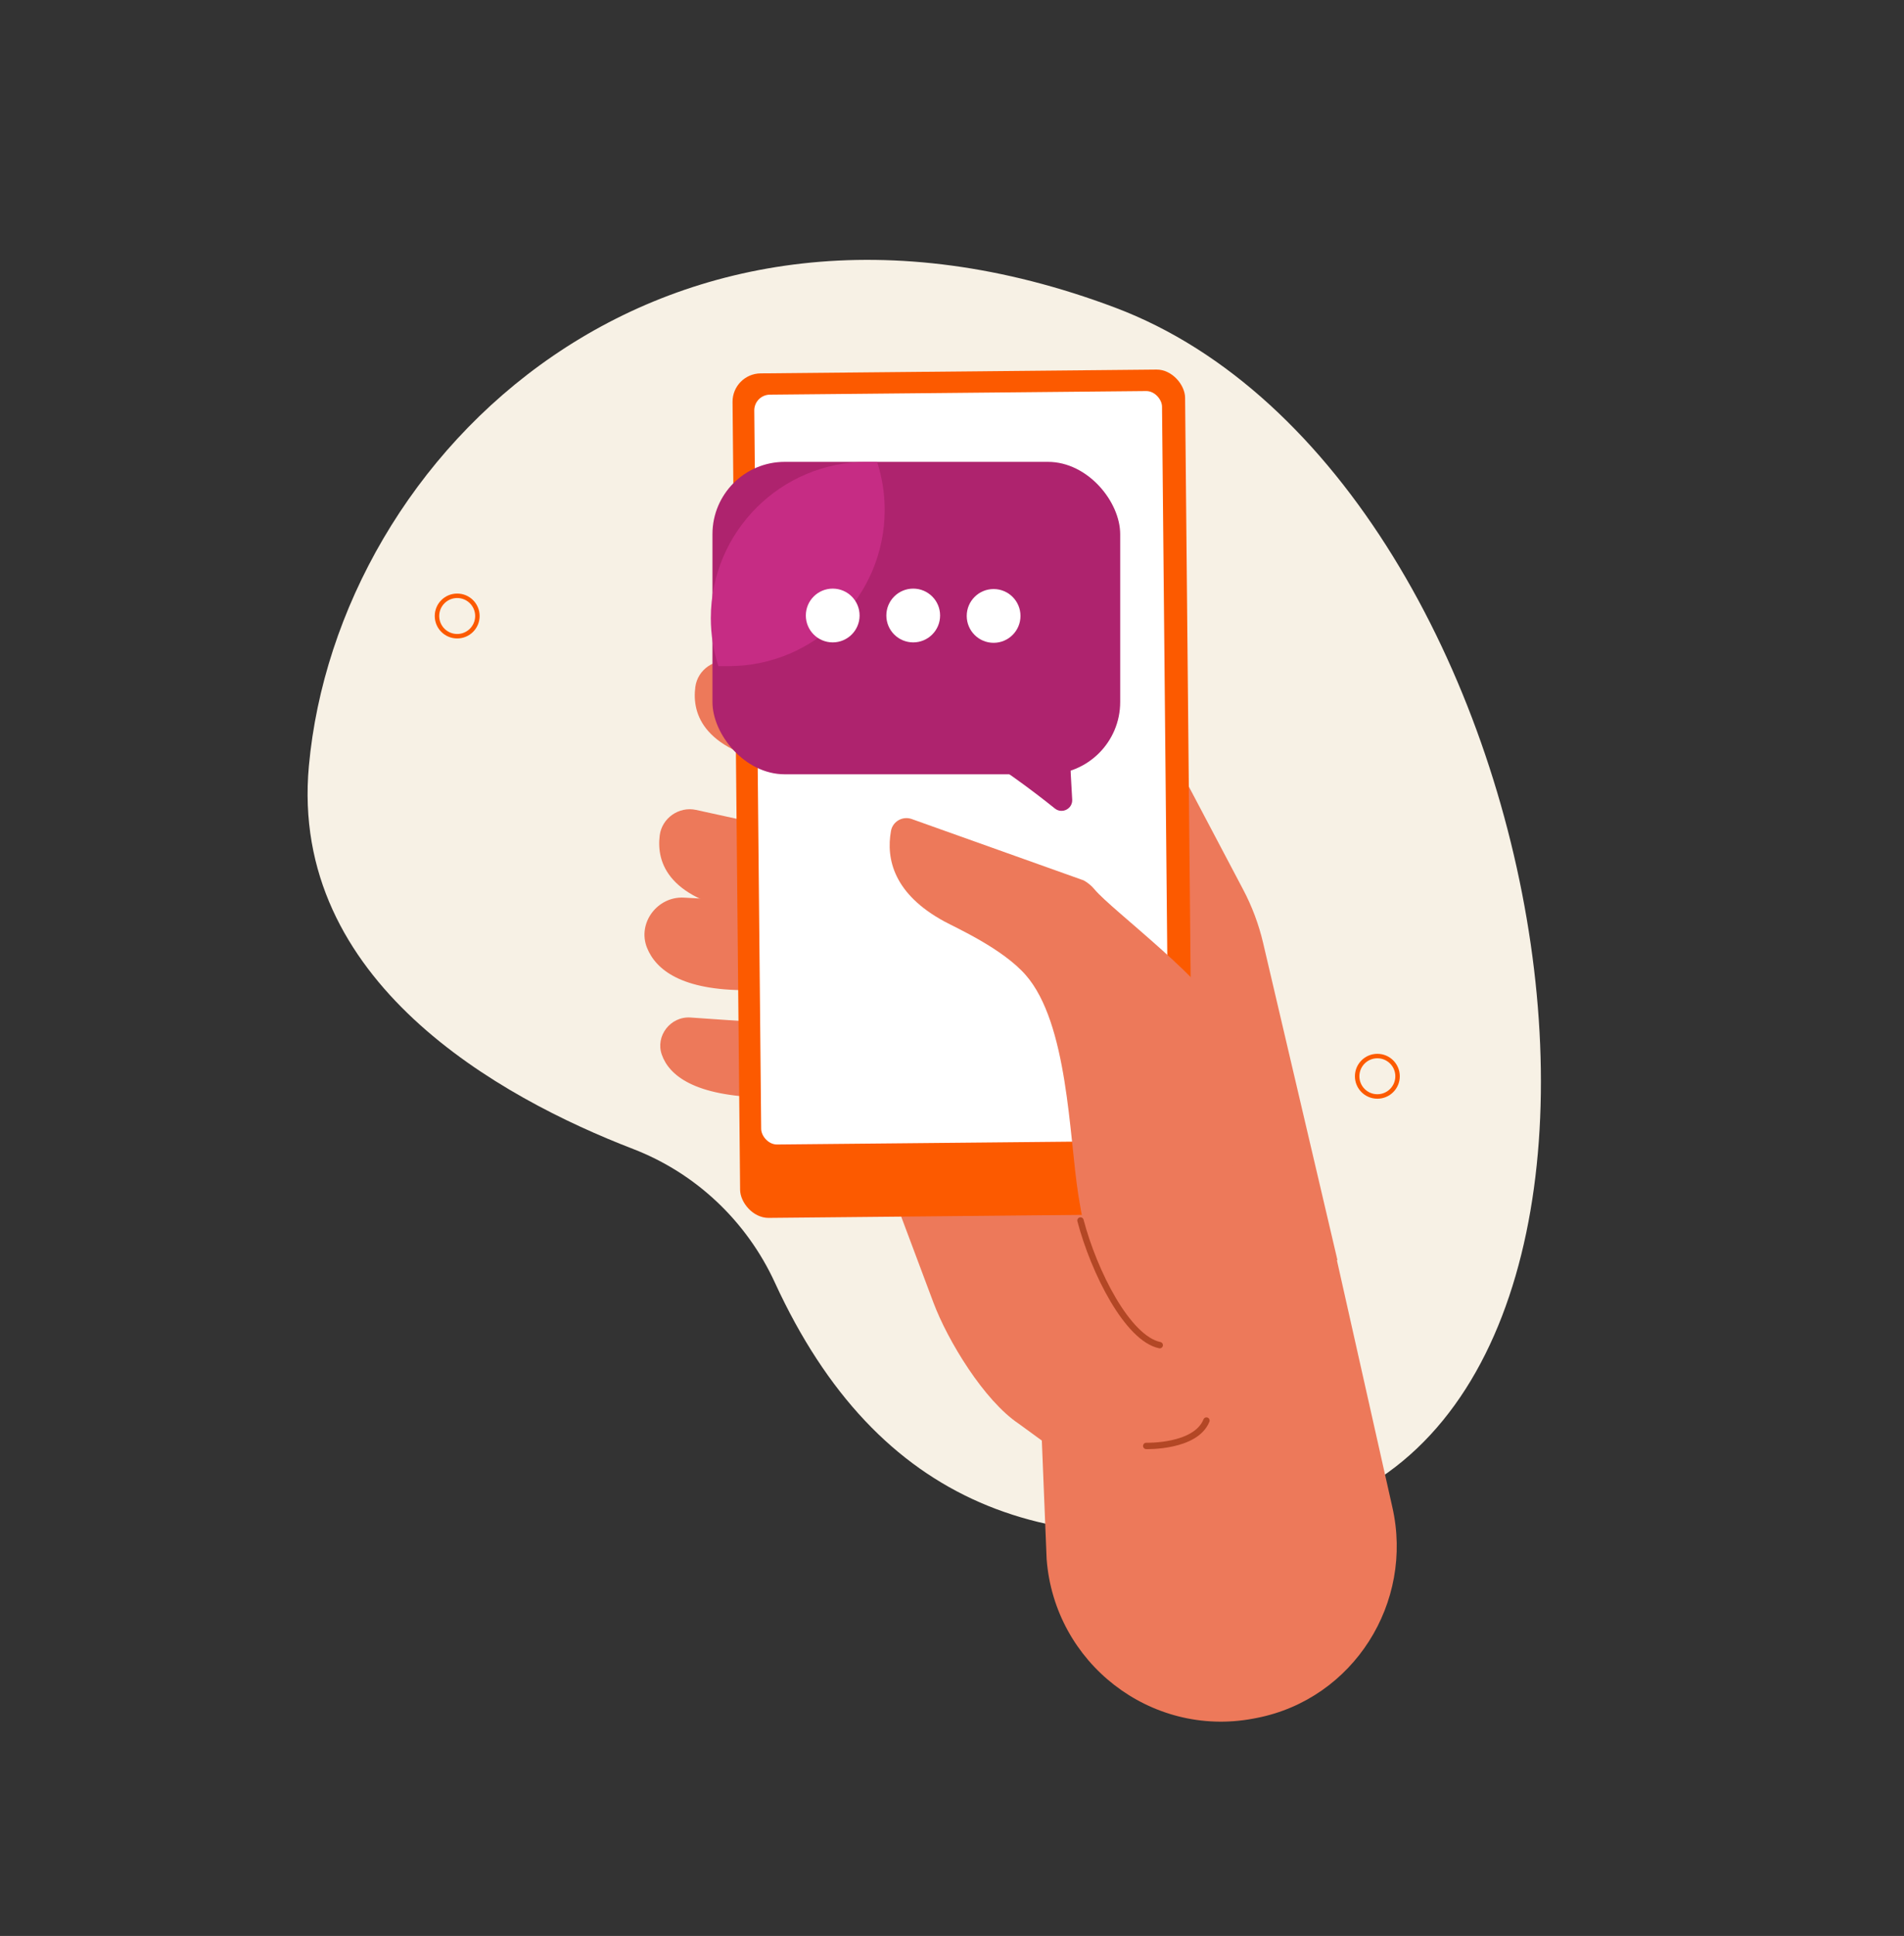 <?xml version="1.0" encoding="UTF-8"?>
<svg xmlns="http://www.w3.org/2000/svg" id="image" viewBox="0 0 983.88 1000">
  <rect x="0" y="0" width="983.88" height="1000" fill="#333333" stroke="none"/>
  <defs>
    <style>.cls-1{fill:#f7f1e5;}.cls-2{fill:#ed795a;}.cls-3{fill:#fff;}.cls-4{fill:#fc5a00;}.cls-5{fill:#ae236e;}.cls-6{fill:#c62c84;}.cls-7{stroke:#b34725;stroke-width:3.29px;}.cls-7,.cls-8{fill:none;stroke-linecap:round;stroke-linejoin:round;}.cls-8{stroke:#fc5a00;stroke-width:2.31px;}</style>
  </defs>
  <path class="cls-1" d="m400.41,662.5c-14.56-31.64-40.76-56.48-73.25-69.01-68.65-26.46-177.73-86.41-167.55-197.81,14.76-161.49,183.11-324.73,416.65-236.77,233.54,87.96,310.57,579.89,85.37,625.7-118.91,24.19-207.91-6.21-261.22-122.1Z"></path>
  <path class="cls-2" d="m691.09,650.78l-38.37-163.68c-2.25-9.61-5.72-18.89-10.33-27.61l-57.35-108.68c-7.95-15.06-22.78-25.58-40.33-28.58l-62.94-10.79s-31.24,111.22-14.48,233.45c.99,7.21,2.29,13.83,3.85,19.93l-29.61-.82,40.82,108.85c7.39,19.71,26.2,50.61,44.05,62.54l13.7,9.99,151-94.6Z"></path>
  <path class="cls-2" d="m391.54,425.32l-31.88-6.97c-8.8-1.92-17.63,4.2-18.76,13.2-1.77,14.16,4.48,33.56,47.92,40.35,71.44,11.17,2.72-46.59,2.72-46.59Z"></path>
  <path class="cls-2" d="m409.99,348.99l-31.82-7.23c-8.78-1.99-17.66,4.05-18.86,13.05-1.89,14.15,4.2,33.6,47.58,40.75,71.33,11.76,3.1-46.57,3.1-46.57Z"></path>
  <path class="cls-2" d="m381.47,465.2l-28.02-1.54c-13.78-.76-24.21,13.18-19.11,25.9,4.57,11.39,17.89,22.05,51.82,21.9,72.57-.32-4.69-46.26-4.69-46.26Z"></path>
  <path class="cls-2" d="m389.39,527.83l-32.57-2.24c-10.31-.71-18.25,9.49-14.84,19.18,3.71,10.56,16.53,21.45,53.27,22.14,72.3,1.34-5.86-39.07-5.86-39.07Z"></path>
  <path class="cls-2" d="m537.44,721.39l3.4,83.93c4.04,53.68,53.74,92.33,106.66,82.43.72-.13,1.43-.27,2.15-.41,49.75-9.86,81.1-59.5,69.81-108.94l-29.4-130.89-152.61,73.89Z"></path>
  <rect class="cls-4" x="380.47" y="191.9" width="233.86" height="436.24" rx="14.64" ry="14.64" transform="translate(998.73 815.22) rotate(179.45)"></rect>
  <rect class="cls-3" x="391.52" y="202.92" width="210.71" height="387.33" rx="8.13" ry="8.13" transform="translate(997.56 788.38) rotate(179.45)"></rect>
  <path class="cls-7" d="m592.31,746.88s25.52.74,31.11-13.11"></path>
  <path class="cls-2" d="m612.43,666.81c-2.39-1.44,47.19-85.58,24.69-134.54-11.19-24.34-62.34-61.8-71.57-72.92-1.55-1.87-3.42-3.41-5.54-4.59l-88.88-31.7c-4.7-1.68-9.83,1.23-10.72,6.13-2.62,14.51,1.42,32.62,27.66,46.82,6.19,3.35,30.1,14.04,42,27.68,21.82,25,22.39,83.13,27.12,113.36,14.35,91.53,50.84,84.73,50.84,84.73l4.4-34.96Z"></path>
  <path class="cls-7" d="m599.29,694.82c-16.64-3.52-33.93-37.68-40.96-64.39"></path>
  <path class="cls-5" d="m505.26,388.95c13.77,8.85,27.07,18.42,39.83,28.66,3.74,3.01,9.27.14,8.96-4.65-1.07-16.97-1.66-33.97-1.77-50.98,0-1-1.13-1.58-1.95-1.02-14.08,9.73-28.16,19.46-42.1,29.4-.11.08-.24.14-.37.18h0c-.38.11-.79.04-1.1-.2-.3-.24-.76-.65-1.5-1.39Z"></path>
  <rect class="cls-5" x="368.16" y="238.57" width="210.69" height="161.38" rx="37.33" ry="37.33"></rect>
  <path class="cls-6" d="m367.31,319.26h0c0,8.66,1.38,17,3.91,24.82h5.24c44.56,0,80.69-36.13,80.69-80.69h0c0-8.66-1.38-17-3.91-24.82h-5.24c-44.56,0-80.69,36.13-80.69,80.69Z"></path>
  <path class="cls-3" d="m416.41,317.93c0-7.67,6.22-13.89,13.89-13.89s13.89,6.22,13.89,13.89-6.22,13.89-13.89,13.89-13.89-6.22-13.89-13.89Z"></path>
  <path class="cls-3" d="m458.01,317.93c0-7.67,6.22-13.89,13.89-13.89s13.89,6.22,13.89,13.89-6.22,13.89-13.89,13.89-13.89-6.22-13.89-13.89Z"></path>
  <path class="cls-3" d="m499.55,318.15c0-7.67,6.22-13.89,13.89-13.89s13.89,6.22,13.89,13.89-6.22,13.89-13.89,13.89-13.89-6.22-13.89-13.89Z"></path>
  <path class="cls-8" d="m246.69,318.19c0,5.77-4.67,10.44-10.44,10.44s-10.44-4.67-10.44-10.44,4.67-10.44,10.44-10.44,10.44,4.67,10.44,10.44Z"></path>
  <path class="cls-8" d="m722.18,555.93c0,5.77-4.67,10.44-10.44,10.44s-10.44-4.67-10.44-10.44,4.67-10.44,10.44-10.44,10.44,4.67,10.44,10.44Z"></path>
</svg>
